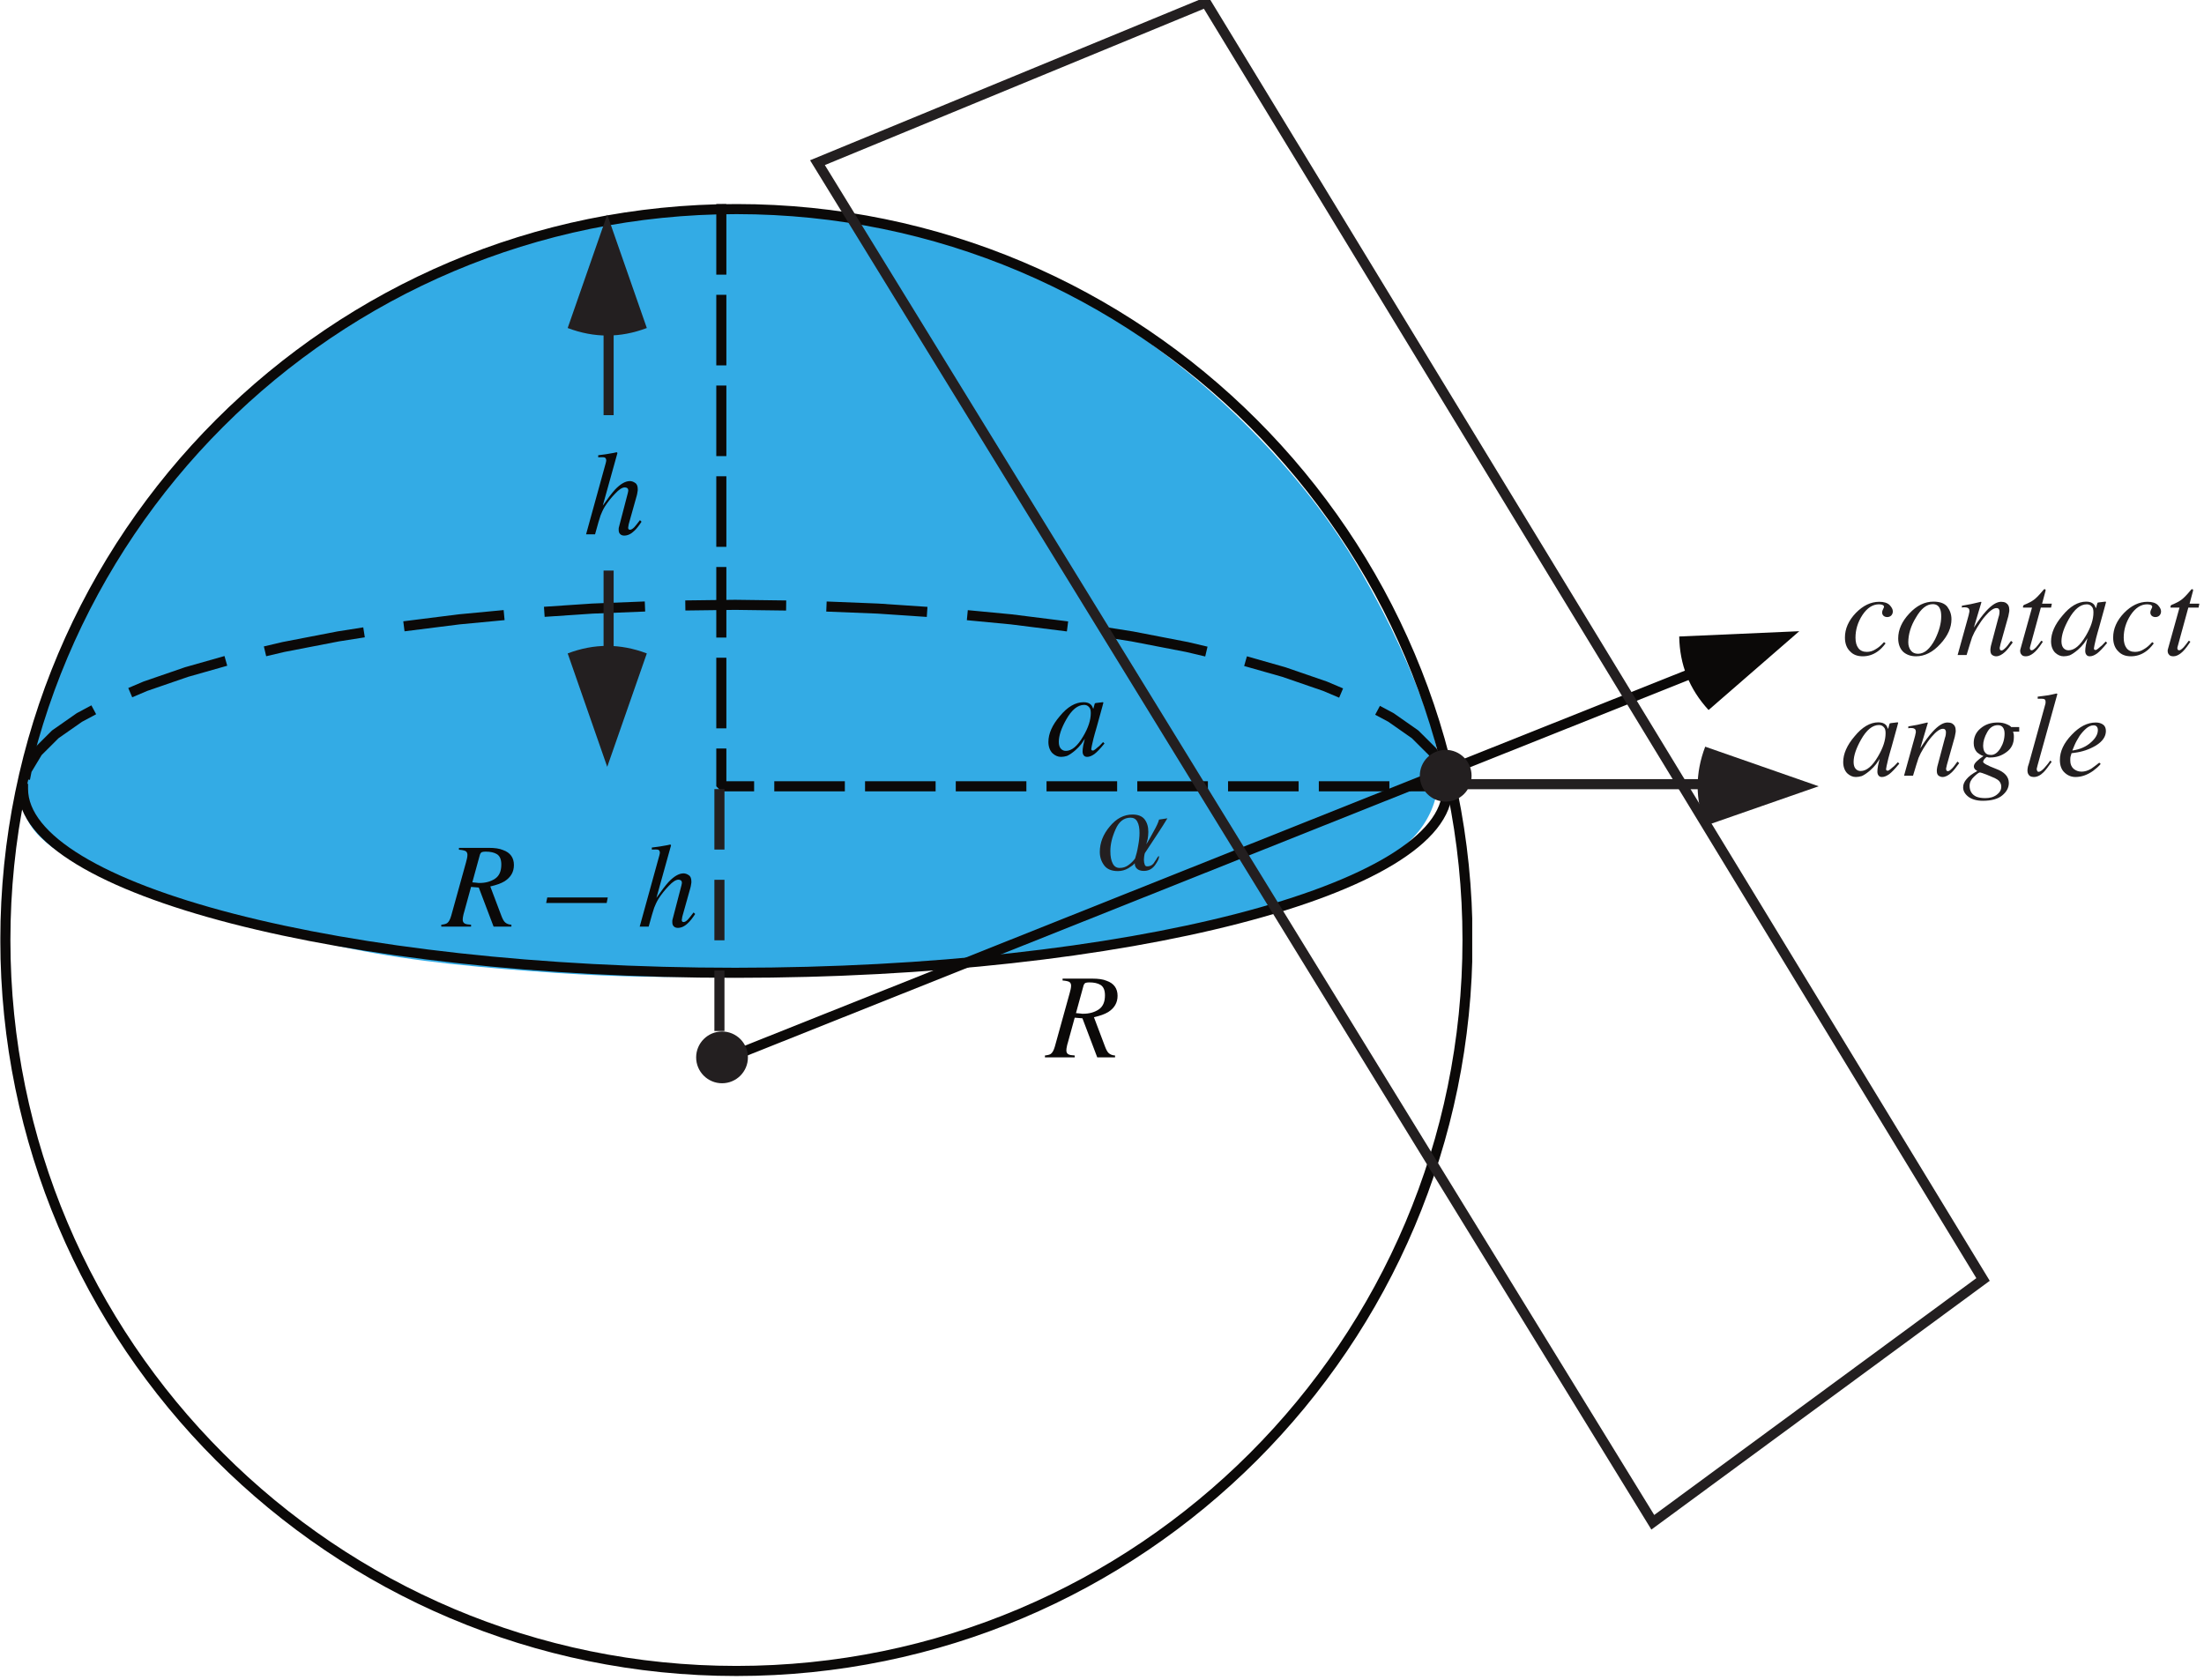 <?xml version="1.0" encoding="UTF-8"?>
<svg xmlns="http://www.w3.org/2000/svg" xmlns:xlink="http://www.w3.org/1999/xlink" width="218.57" height="166.62" viewBox="0 0 218.57 166.62">
<defs>
<g>
<g id="glyph-0-0">
<path d="M 9.188 0 L 9.188 -7.797 L -0.109 -7.797 L -0.109 0 Z M 0.969 -1.078 L 0.969 -6.719 L 8.109 -6.719 L 8.109 -1.078 Z M 0.969 -1.078 "/>
</g>
<g id="glyph-0-1">
<path d="M 4.375 -4.219 C 4.375 -3.531 4.125 -2.75 3.609 -1.891 C 3.062 -0.953 2.484 -0.469 1.906 -0.469 C 1.719 -0.469 1.547 -0.531 1.406 -0.688 C 1.281 -0.828 1.203 -1.047 1.203 -1.359 C 1.203 -1.984 1.453 -2.719 1.938 -3.578 C 2.484 -4.547 3.078 -5.031 3.719 -5.031 C 3.906 -5.031 4.062 -4.969 4.188 -4.828 C 4.328 -4.703 4.375 -4.5 4.375 -4.219 Z M 3.656 -5.297 C 2.844 -5.297 2.047 -4.828 1.297 -3.906 C 0.547 -3.031 0.172 -2.172 0.172 -1.359 C 0.172 -0.891 0.312 -0.516 0.562 -0.25 C 0.828 0 1.109 0.125 1.422 0.125 C 1.609 0.125 1.812 0.094 2.016 0.031 C 2.266 -0.078 2.531 -0.266 2.828 -0.516 C 3.062 -0.719 3.266 -0.938 3.438 -1.156 C 3.609 -1.391 3.703 -1.562 3.781 -1.672 C 3.734 -1.5 3.688 -1.266 3.625 -1 C 3.578 -0.75 3.562 -0.547 3.562 -0.406 C 3.562 -0.266 3.594 -0.125 3.672 -0.031 C 3.75 0.078 3.859 0.125 4.016 0.125 C 4.234 0.125 4.469 0.031 4.734 -0.156 C 4.984 -0.344 5.312 -0.688 5.734 -1.203 L 5.594 -1.344 L 5.219 -0.953 C 5.156 -0.906 5.109 -0.859 5.062 -0.828 C 5.031 -0.797 4.984 -0.75 4.953 -0.734 L 4.844 -0.641 C 4.781 -0.594 4.734 -0.562 4.688 -0.531 C 4.656 -0.516 4.625 -0.5 4.578 -0.5 C 4.531 -0.5 4.5 -0.516 4.469 -0.531 C 4.438 -0.562 4.422 -0.609 4.422 -0.656 C 4.422 -0.734 4.5 -1.094 4.641 -1.688 C 4.734 -2.016 4.828 -2.406 4.969 -2.859 L 5.547 -4.953 C 5.562 -5 5.578 -5.047 5.578 -5.078 C 5.594 -5.109 5.594 -5.141 5.609 -5.188 C 5.625 -5.234 5.625 -5.25 5.625 -5.266 C 5.609 -5.281 5.594 -5.297 5.547 -5.297 L 4.891 -5.219 C 4.828 -5.203 4.797 -5.188 4.781 -5.188 C 4.781 -5.172 4.766 -5.141 4.75 -5.094 L 4.625 -4.641 L 4.578 -4.734 C 4.531 -4.859 4.469 -4.984 4.375 -5.062 C 4.219 -5.219 3.969 -5.297 3.656 -5.297 Z M 3.656 -5.297 "/>
</g>
<g id="glyph-0-2">
<path d="M 2.906 -4.391 L 3.656 -7.125 C 3.703 -7.266 3.766 -7.344 3.859 -7.391 C 3.953 -7.422 4.078 -7.438 4.234 -7.438 C 4.688 -7.438 5.062 -7.359 5.344 -7.188 C 5.641 -7 5.781 -6.656 5.781 -6.156 C 5.781 -5.5 5.578 -5.031 5.156 -4.75 C 4.734 -4.469 4.219 -4.328 3.609 -4.328 C 3.547 -4.328 3.469 -4.328 3.406 -4.344 C 3.344 -4.344 3.188 -4.375 2.906 -4.391 Z M -0.172 0 L 2.781 0 L 2.781 -0.188 C 2.484 -0.203 2.281 -0.234 2.141 -0.312 C 2.016 -0.391 1.953 -0.516 1.953 -0.688 C 1.953 -0.797 1.969 -0.953 2.016 -1.141 C 2.031 -1.234 2.062 -1.328 2.094 -1.438 L 2.781 -3.938 L 3.547 -3.875 L 5.016 0 L 6.781 0 L 6.781 -0.188 C 6.516 -0.203 6.312 -0.281 6.156 -0.422 C 6.016 -0.547 5.906 -0.766 5.797 -1.047 L 4.688 -3.984 C 5.297 -4.125 5.75 -4.281 6.109 -4.5 C 6.719 -4.891 7.031 -5.422 7.031 -6.109 C 7.031 -6.828 6.672 -7.344 5.953 -7.594 C 5.594 -7.75 5.109 -7.812 4.531 -7.812 L 1.578 -7.812 L 1.578 -7.625 C 1.859 -7.609 2.078 -7.562 2.219 -7.5 C 2.344 -7.438 2.422 -7.297 2.422 -7.125 C 2.422 -7.016 2.406 -6.891 2.375 -6.75 C 2.344 -6.609 2.312 -6.484 2.281 -6.375 L 0.812 -1.078 C 0.703 -0.703 0.578 -0.469 0.406 -0.344 C 0.297 -0.266 0.109 -0.219 -0.172 -0.188 Z M -0.172 0 "/>
</g>
<g id="glyph-0-3">
</g>
<g id="glyph-0-4">
<path d="M -0.078 -2.344 L 5.922 -2.344 L 6.031 -2.891 L 0.031 -2.891 Z M -0.078 -2.344 "/>
</g>
<g id="glyph-0-5">
<path d="M 1.422 -7.641 C 1.734 -7.656 1.938 -7.656 2.047 -7.625 C 2.156 -7.594 2.219 -7.484 2.219 -7.312 C 2.219 -7.281 2.203 -7.25 2.203 -7.219 C 2.203 -7.188 2.188 -7.141 2.172 -7.078 L 0.219 0 L 1.109 0 C 1.375 -0.984 1.562 -1.609 1.656 -1.875 C 1.766 -2.156 1.891 -2.438 2.078 -2.75 C 2.359 -3.188 2.688 -3.609 3.094 -4.031 C 3.484 -4.453 3.812 -4.656 4.062 -4.656 C 4.172 -4.656 4.25 -4.625 4.312 -4.578 C 4.375 -4.531 4.406 -4.438 4.406 -4.344 C 4.406 -4.312 4.391 -4.266 4.391 -4.25 C 4.375 -4.219 4.375 -4.172 4.375 -4.156 L 3.484 -0.734 C 3.469 -0.672 3.453 -0.625 3.453 -0.578 C 3.453 -0.531 3.453 -0.484 3.453 -0.438 C 3.453 -0.25 3.5 -0.109 3.609 -0.016 C 3.703 0.078 3.844 0.125 4 0.125 C 4.344 0.125 4.688 -0.031 5.031 -0.375 C 5.219 -0.547 5.453 -0.844 5.719 -1.25 L 5.562 -1.406 C 5.297 -1.047 5.094 -0.812 5 -0.703 C 4.828 -0.531 4.688 -0.453 4.578 -0.453 C 4.516 -0.453 4.469 -0.469 4.438 -0.5 C 4.406 -0.531 4.391 -0.594 4.391 -0.656 C 4.391 -0.703 4.406 -0.781 4.422 -0.844 C 4.422 -0.922 4.453 -1 4.469 -1.078 L 5.25 -3.859 C 5.281 -3.969 5.297 -4.062 5.312 -4.172 C 5.344 -4.297 5.344 -4.391 5.344 -4.469 C 5.344 -4.766 5.266 -4.984 5.094 -5.094 C 4.922 -5.219 4.734 -5.281 4.562 -5.281 C 4.109 -5.281 3.609 -4.984 3.078 -4.422 C 2.766 -4.078 2.375 -3.562 1.875 -2.844 L 3.328 -8.062 C 3.328 -8.094 3.297 -8.109 3.25 -8.141 C 3.25 -8.141 3.203 -8.141 3.172 -8.125 C 3.141 -8.109 2.891 -8.062 2.422 -7.984 C 2.328 -7.953 2.188 -7.953 2.031 -7.922 C 1.875 -7.906 1.672 -7.875 1.422 -7.844 Z M 1.422 -7.641 "/>
</g>
<g id="glyph-0-6">
<path d="M 3.75 -5.281 C 2.906 -5.281 2.141 -4.906 1.422 -4.172 C 0.703 -3.422 0.344 -2.609 0.344 -1.734 C 0.344 -1.156 0.516 -0.688 0.844 -0.375 C 1.156 -0.031 1.578 0.125 2.109 0.125 C 2.641 0.125 3.141 -0.031 3.594 -0.359 C 3.844 -0.531 4.109 -0.797 4.375 -1.156 L 4.219 -1.281 L 4.172 -1.234 C 3.938 -0.969 3.672 -0.734 3.391 -0.578 C 3.109 -0.391 2.812 -0.312 2.516 -0.312 C 2.141 -0.312 1.859 -0.438 1.672 -0.688 C 1.484 -0.938 1.391 -1.281 1.391 -1.719 C 1.391 -2.5 1.609 -3.25 2.078 -3.969 C 2.547 -4.672 3.094 -5.031 3.719 -5.031 C 3.906 -5.031 4.016 -5 4.109 -4.953 C 4.188 -4.906 4.219 -4.844 4.219 -4.781 C 4.219 -4.734 4.188 -4.672 4.125 -4.547 C 4.062 -4.422 4.031 -4.328 4.031 -4.219 C 4.031 -4.094 4.078 -3.984 4.172 -3.891 C 4.266 -3.812 4.391 -3.766 4.531 -3.766 C 4.688 -3.766 4.812 -3.812 4.922 -3.906 C 5.031 -4.016 5.094 -4.156 5.094 -4.328 C 5.094 -4.531 4.984 -4.734 4.781 -4.953 C 4.562 -5.172 4.219 -5.281 3.75 -5.281 Z M 3.75 -5.281 "/>
</g>
<g id="glyph-0-7">
<path d="M 1.312 -1.25 C 1.312 -2.062 1.562 -2.891 2.062 -3.703 C 2.578 -4.609 3.141 -5.047 3.734 -5.047 C 4.094 -5.047 4.344 -4.891 4.469 -4.547 C 4.547 -4.375 4.578 -4.125 4.578 -3.828 C 4.578 -3.141 4.375 -2.391 3.969 -1.562 C 3.469 -0.609 2.906 -0.125 2.281 -0.125 C 1.969 -0.125 1.719 -0.234 1.562 -0.453 C 1.406 -0.656 1.312 -0.938 1.312 -1.25 Z M 3.812 -5.297 C 2.938 -5.297 2.141 -4.906 1.406 -4.109 C 0.672 -3.328 0.312 -2.5 0.312 -1.656 C 0.312 -1.094 0.484 -0.641 0.797 -0.328 C 1.125 -0.031 1.562 0.125 2.078 0.125 C 2.938 0.125 3.75 -0.281 4.5 -1.109 C 5.234 -1.906 5.594 -2.719 5.594 -3.547 C 5.594 -4.016 5.453 -4.422 5.188 -4.781 C 4.922 -5.125 4.453 -5.297 3.812 -5.297 Z M 3.812 -5.297 "/>
</g>
<g id="glyph-0-8">
<path d="M 1.109 0 C 1.359 -0.844 1.547 -1.438 1.656 -1.766 C 1.781 -2.078 1.953 -2.406 2.156 -2.734 C 2.422 -3.172 2.688 -3.562 2.953 -3.859 C 3.406 -4.391 3.781 -4.656 4.062 -4.656 C 4.188 -4.656 4.266 -4.625 4.312 -4.547 C 4.359 -4.484 4.375 -4.406 4.375 -4.312 C 4.375 -4.266 4.375 -4.203 4.359 -4.094 C 4.344 -4 4.328 -3.875 4.266 -3.719 L 3.516 -0.891 C 3.5 -0.828 3.5 -0.766 3.484 -0.688 C 3.469 -0.609 3.469 -0.531 3.469 -0.484 C 3.469 -0.25 3.531 -0.078 3.656 0 C 3.766 0.078 3.906 0.125 4.031 0.125 C 4.328 0.125 4.625 -0.031 4.938 -0.328 C 5.125 -0.5 5.375 -0.812 5.688 -1.25 L 5.516 -1.406 C 5.234 -1 5.031 -0.75 4.891 -0.641 C 4.766 -0.516 4.656 -0.453 4.562 -0.453 C 4.5 -0.453 4.453 -0.484 4.422 -0.531 C 4.406 -0.578 4.391 -0.625 4.391 -0.688 C 4.391 -0.719 4.391 -0.781 4.422 -0.859 C 4.438 -0.953 4.453 -1.016 4.469 -1.078 L 5.25 -3.859 C 5.266 -3.984 5.297 -4.094 5.312 -4.188 C 5.344 -4.297 5.344 -4.391 5.344 -4.484 C 5.344 -4.828 5.219 -5.047 4.984 -5.188 C 4.859 -5.25 4.719 -5.281 4.531 -5.281 C 4.094 -5.281 3.594 -4.969 3.031 -4.344 C 2.703 -3.984 2.297 -3.453 1.828 -2.719 L 2.578 -5.234 C 2.578 -5.25 2.562 -5.266 2.531 -5.281 L 1.516 -5.047 C 1.375 -5.031 1.266 -5 1.156 -4.984 C 1.047 -4.969 0.875 -4.938 0.641 -4.891 L 0.641 -4.703 C 0.688 -4.719 0.734 -4.719 0.781 -4.734 C 0.828 -4.734 0.859 -4.734 0.906 -4.734 C 1.094 -4.734 1.219 -4.703 1.297 -4.625 C 1.359 -4.578 1.391 -4.484 1.391 -4.375 C 1.391 -4.297 1.375 -4.219 1.359 -4.172 C 1.359 -4.094 1.297 -3.906 1.219 -3.609 L 0.219 0 Z M 1.109 0 "/>
</g>
<g id="glyph-0-9">
<path d="M 0.438 -0.391 C 0.438 -0.25 0.484 -0.125 0.578 -0.031 C 0.656 0.078 0.797 0.125 1 0.125 C 1.234 0.125 1.469 0.031 1.734 -0.172 C 1.984 -0.359 2.281 -0.703 2.609 -1.203 L 2.688 -1.328 L 2.531 -1.422 C 2.281 -1.094 2.125 -0.875 2.016 -0.766 C 1.812 -0.562 1.688 -0.469 1.578 -0.469 C 1.516 -0.469 1.453 -0.5 1.422 -0.562 C 1.391 -0.625 1.391 -0.688 1.406 -0.766 L 2.484 -4.703 L 3.5 -4.703 L 3.578 -5.094 L 2.609 -5.094 L 2.953 -6.375 C 2.969 -6.391 2.969 -6.422 2.953 -6.438 C 2.953 -6.469 2.953 -6.484 2.938 -6.516 C 2.922 -6.516 2.891 -6.516 2.859 -6.531 C 2.844 -6.531 2.828 -6.531 2.797 -6.516 C 2.781 -6.516 2.781 -6.5 2.766 -6.484 L 2.672 -6.375 C 2.297 -5.922 2 -5.625 1.781 -5.469 C 1.562 -5.312 1.25 -5.141 0.844 -4.984 C 0.797 -4.953 0.75 -4.922 0.734 -4.891 C 0.719 -4.875 0.719 -4.797 0.719 -4.703 L 1.609 -4.703 L 0.469 -0.609 C 0.453 -0.578 0.453 -0.531 0.438 -0.484 C 0.438 -0.438 0.438 -0.406 0.438 -0.391 Z M 0.438 -0.391 "/>
</g>
<g id="glyph-0-10">
<path d="M 2.078 -3 C 2.078 -3.406 2.219 -3.859 2.484 -4.328 C 2.734 -4.781 3.094 -5.016 3.531 -5.016 C 3.766 -5.016 3.922 -4.938 4.031 -4.797 C 4.141 -4.656 4.203 -4.453 4.203 -4.188 C 4.203 -3.656 4.062 -3.172 3.797 -2.734 C 3.516 -2.281 3.203 -2.062 2.859 -2.062 C 2.531 -2.062 2.328 -2.172 2.188 -2.422 C 2.125 -2.562 2.078 -2.75 2.078 -3 Z M 2.281 2.219 C 1.922 2.219 1.641 2.172 1.406 2.078 C 0.969 1.875 0.734 1.516 0.734 1 C 0.734 0.656 0.891 0.359 1.188 0.078 C 1.469 -0.188 1.656 -0.328 1.766 -0.328 C 1.828 -0.328 2.047 -0.25 2.422 -0.109 C 2.797 0.047 3.062 0.156 3.234 0.234 C 3.422 0.328 3.562 0.422 3.641 0.5 C 3.797 0.672 3.875 0.859 3.875 1.094 C 3.875 1.406 3.719 1.672 3.422 1.891 C 3.109 2.125 2.734 2.219 2.281 2.219 Z M 0.094 1.156 C 0.094 1.516 0.281 1.828 0.625 2.094 C 0.969 2.344 1.453 2.484 2.047 2.484 C 2.906 2.484 3.562 2.297 3.969 1.953 C 4.406 1.594 4.625 1.188 4.625 0.719 C 4.625 0.094 4.203 -0.375 3.344 -0.688 C 2.484 -1.016 2.078 -1.25 2.078 -1.375 C 2.078 -1.453 2.125 -1.562 2.219 -1.672 C 2.328 -1.797 2.406 -1.859 2.469 -1.859 C 2.531 -1.828 2.594 -1.812 2.641 -1.812 C 2.703 -1.812 2.75 -1.812 2.812 -1.812 C 3.375 -1.812 3.906 -1.984 4.391 -2.344 C 4.891 -2.703 5.125 -3.203 5.125 -3.828 C 5.125 -3.969 5.125 -4.062 5.109 -4.125 C 5.094 -4.203 5.078 -4.266 5.047 -4.375 L 5.656 -4.375 L 5.656 -4.828 L 4.859 -4.828 C 4.812 -4.906 4.672 -5 4.422 -5.109 C 4.172 -5.219 3.875 -5.281 3.531 -5.281 C 2.844 -5.281 2.281 -5.094 1.812 -4.688 C 1.359 -4.312 1.141 -3.812 1.141 -3.234 C 1.141 -2.875 1.25 -2.578 1.453 -2.344 C 1.656 -2.172 1.859 -2.031 2.109 -1.953 C 1.828 -1.766 1.625 -1.609 1.5 -1.484 C 1.266 -1.281 1.156 -1.094 1.156 -0.938 C 1.156 -0.812 1.203 -0.734 1.25 -0.656 C 1.312 -0.594 1.406 -0.531 1.5 -0.469 C 1 -0.203 0.656 0.062 0.438 0.328 C 0.203 0.594 0.094 0.859 0.094 1.156 Z M 0.094 1.156 "/>
</g>
<g id="glyph-0-11">
<path d="M 0.641 -1.25 C 0.594 -1.109 0.562 -1 0.531 -0.906 C 0.5 -0.734 0.484 -0.609 0.484 -0.516 C 0.484 -0.266 0.578 -0.078 0.734 0.031 C 0.844 0.094 0.984 0.125 1.109 0.125 C 1.453 0.125 1.766 -0.031 2.094 -0.359 C 2.281 -0.547 2.547 -0.891 2.891 -1.391 L 2.734 -1.5 C 2.578 -1.25 2.375 -1.016 2.156 -0.766 C 1.922 -0.516 1.734 -0.391 1.609 -0.391 C 1.516 -0.391 1.469 -0.422 1.453 -0.484 C 1.422 -0.531 1.406 -0.594 1.406 -0.656 C 1.406 -0.688 1.406 -0.734 1.422 -0.766 C 1.422 -0.797 1.453 -0.906 1.5 -1.078 L 3.453 -8.109 C 3.406 -8.141 3.391 -8.156 3.359 -8.156 C 3.047 -8.078 2.781 -8.031 2.562 -7.984 C 2.484 -7.969 2.328 -7.953 2.109 -7.922 C 1.875 -7.891 1.672 -7.859 1.5 -7.844 L 1.5 -7.641 C 1.812 -7.641 2.016 -7.641 2.125 -7.609 C 2.219 -7.578 2.281 -7.5 2.281 -7.359 C 2.281 -7.344 2.281 -7.281 2.281 -7.234 C 2.281 -7.188 2.266 -7.141 2.25 -7.078 Z M 0.641 -1.25 "/>
</g>
<g id="glyph-0-12">
<path d="M 0.375 -1.562 C 0.375 -1.016 0.531 -0.594 0.844 -0.312 C 1.156 -0.016 1.516 0.125 1.922 0.125 C 2.516 0.125 3.094 -0.078 3.672 -0.484 C 4 -0.734 4.25 -0.953 4.422 -1.172 L 4.281 -1.297 C 3.922 -1.016 3.656 -0.812 3.469 -0.688 C 3.141 -0.5 2.828 -0.406 2.531 -0.406 C 2.219 -0.406 1.969 -0.5 1.734 -0.688 C 1.516 -0.891 1.406 -1.156 1.406 -1.5 C 1.406 -1.641 1.406 -1.766 1.422 -1.859 C 1.453 -1.953 1.484 -2.078 1.531 -2.234 L 1.859 -2.281 C 2.594 -2.375 3.297 -2.609 3.953 -3 C 4.609 -3.406 4.938 -3.891 4.938 -4.438 C 4.938 -4.719 4.844 -4.938 4.672 -5.062 C 4.484 -5.203 4.234 -5.281 3.938 -5.281 C 3.109 -5.281 2.312 -4.875 1.547 -4.062 C 0.766 -3.25 0.375 -2.422 0.375 -1.562 Z M 1.609 -2.5 C 1.688 -2.703 1.766 -2.875 1.828 -3.031 C 1.953 -3.328 2.125 -3.625 2.328 -3.953 C 2.516 -4.219 2.734 -4.469 2.984 -4.688 C 3.219 -4.891 3.469 -5 3.719 -5 C 3.859 -5 3.969 -4.953 4.031 -4.875 C 4.109 -4.781 4.141 -4.672 4.141 -4.531 C 4.141 -4.109 3.906 -3.703 3.438 -3.297 C 2.969 -2.875 2.359 -2.609 1.609 -2.5 Z M 1.609 -2.5 "/>
</g>
<g id="glyph-1-0">
<path d="M 5.25 0 L 5.25 -9.578 L 0.75 -9.578 L 0.75 0 Z M 1.516 -8.828 L 4.484 -8.828 L 4.484 -0.75 L 1.516 -0.75 Z M 1.516 -8.828 "/>
</g>
<g id="glyph-1-1">
<path d="M 6.156 -5.031 C 6.094 -4.766 5.906 -4.359 5.594 -3.812 C 5.297 -3.25 5.062 -2.844 4.891 -2.578 C 4.938 -2.734 4.984 -2.906 5.031 -3.109 C 5.062 -3.312 5.094 -3.547 5.094 -3.812 C 5.094 -4.328 4.969 -4.734 4.719 -5.062 C 4.469 -5.375 4.062 -5.531 3.531 -5.531 C 2.672 -5.531 1.922 -5.141 1.266 -4.344 C 0.609 -3.562 0.281 -2.719 0.281 -1.828 C 0.281 -1.297 0.438 -0.859 0.719 -0.484 C 1 -0.109 1.453 0.078 2.078 0.078 C 2.438 0.078 2.781 -0.016 3.109 -0.203 C 3.438 -0.406 3.641 -0.562 3.734 -0.688 L 3.75 -0.688 C 3.75 -0.469 3.812 -0.297 3.969 -0.156 C 4.125 -0.016 4.344 0.062 4.641 0.062 C 5.109 0.062 5.469 -0.125 5.75 -0.5 C 6.016 -0.875 6.156 -1.156 6.156 -1.344 C 6.156 -1.359 6.156 -1.359 6.156 -1.375 C 6.141 -1.391 6.141 -1.406 6.125 -1.406 C 6.094 -1.406 6.047 -1.344 5.969 -1.234 C 5.906 -1.109 5.828 -1 5.75 -0.891 C 5.688 -0.766 5.594 -0.641 5.453 -0.531 C 5.312 -0.438 5.156 -0.391 4.984 -0.391 C 4.859 -0.391 4.766 -0.438 4.734 -0.578 C 4.688 -0.688 4.656 -0.844 4.656 -1.016 C 4.656 -1.156 4.672 -1.297 4.688 -1.422 C 4.703 -1.547 4.734 -1.641 4.75 -1.703 C 5.047 -2.141 5.438 -2.734 5.922 -3.484 C 6.406 -4.219 6.766 -4.781 6.984 -5.156 Z M 4.078 -2.391 C 4 -1.922 3.891 -1.516 3.781 -1.172 C 3.625 -0.953 3.422 -0.734 3.141 -0.531 C 2.875 -0.328 2.578 -0.234 2.25 -0.234 C 1.938 -0.234 1.719 -0.375 1.562 -0.672 C 1.406 -0.969 1.328 -1.375 1.328 -1.906 C 1.328 -2.578 1.5 -3.297 1.844 -4.062 C 2.172 -4.828 2.672 -5.219 3.328 -5.219 C 3.625 -5.219 3.859 -5.094 4 -4.828 C 4.156 -4.547 4.219 -4.172 4.219 -3.703 C 4.219 -3.312 4.172 -2.891 4.078 -2.391 Z M 4.078 -2.391 "/>
</g>
</g>
<clipPath id="clip-0">
<path clip-rule="nonzero" d="M 0.035 20 L 146 20 L 146 166.242 L 0.035 166.242 Z M 0.035 20 "/>
</clipPath>
<clipPath id="clip-1">
<path clip-rule="nonzero" d="M 64 0 L 213 0 L 213 166.242 L 64 166.242 Z M 64 0 "/>
</clipPath>
<clipPath id="clip-2">
<path clip-rule="nonzero" d="M 214 58 L 218.105 58 L 218.105 66 L 214 66 Z M 214 58 "/>
</clipPath>
</defs>
<path fill-rule="evenodd" fill="rgb(20.186%, 67.006%, 89.522%)" fill-opacity="1" d="M 2.277 79.969 C 1.777 77.082 3.004 72.355 6.02 65.562 C 9.035 58.77 12.473 52.891 16.496 47.637 C 20.52 42.383 24.691 38.234 29.219 34.992 C 33.742 31.746 38.898 28.922 44.934 26.383 C 50.965 23.844 57.184 22.188 63.887 21.336 C 70.594 20.488 78.039 20.82 86.586 22.348 C 95.133 23.875 102.254 26.445 108.289 30.184 C 114.32 33.918 119.477 37.98 124 42.566 C 128.527 47.148 132.129 51.793 134.977 56.719 C 137.824 61.641 140.035 66.449 141.711 71.375 C 143.387 76.301 142.895 80.113 140.215 83 C 137.535 85.887 132.379 88.289 124.5 90.328 C 116.625 92.367 109.176 93.859 101.801 94.879 C 94.43 95.895 87.961 96.477 82.098 96.648 C 76.23 96.816 70.91 96.898 65.883 96.898 C 60.855 96.898 54.801 96.566 47.426 95.887 C 40.051 95.207 33.914 94.133 28.719 92.602 C 23.523 91.074 18.039 89.332 12.008 87.297 C 5.973 85.258 2.781 82.855 2.277 79.969 "/>
<g clip-path="url(#clip-0)">
<path fill="none" stroke-width="10" stroke-linecap="butt" stroke-linejoin="round" stroke="rgb(4.486%, 3.886%, 3.239%)" stroke-opacity="1" stroke-miterlimit="10" d="M 1455 730.007 C 1455 329.8 1130.199 4.998 729.991 4.998 C 329.784 4.998 4.982 329.8 4.982 730.007 C 4.982 1130.215 329.784 1455.016 729.991 1455.016 C 1130.199 1455.016 1455 1130.215 1455 730.007 Z M 1455 730.007 " transform="matrix(0.1, 0, 0, -0.1, 0.034, 166.241)"/>
</g>
<path fill="none" stroke-width="10" stroke-linecap="butt" stroke-linejoin="bevel" stroke="rgb(4.486%, 3.886%, 3.239%)" stroke-opacity="1" stroke-miterlimit="10" d="M 1365.774 957.869 L 1379.125 950.744 L 1403.007 934.026 L 1420.547 916.565 L 1431.314 898.555 L 1433.271 888.806 M 1234.851 1006.613 L 1272.867 995.807 L 1313.663 981.752 L 1329.637 974.979 M 1097.86 1035.037 L 1122.447 1031.161 L 1176.907 1020.629 L 1196.013 1016.127 M 958.95 1052.225 L 1002.526 1048.075 L 1058.317 1041.067 M 819.257 1060.799 L 870.311 1058.763 L 919.093 1055.474 M 679.29 1061.856 L 728.738 1062.483 L 779.283 1061.817 M 539.441 1055.553 L 587.166 1058.763 L 639.277 1060.838 M 400.217 1041.184 L 454.951 1048.075 L 499.584 1052.303 M 262.482 1016.362 L 280.609 1020.629 L 335.03 1031.161 L 360.674 1035.194 M 128.819 975.37 L 143.814 981.752 L 184.61 995.807 L 223.644 1006.887 M 24.441 889.824 L 26.163 898.555 L 36.969 916.565 L 54.47 934.026 L 78.391 950.744 L 92.643 958.378 " transform="matrix(0.1, 0, 0, -0.1, 0.034, 166.241)"/>
<path fill="none" stroke-width="10" stroke-linecap="square" stroke-linejoin="bevel" stroke="rgb(4.486%, 3.886%, 3.239%)" stroke-opacity="1" stroke-miterlimit="10" d="M 1402.498 882.503 L 1425.089 882.503 M 1312.528 882.503 L 1372.508 882.503 M 1222.518 882.503 L 1282.499 882.503 M 1132.509 882.503 L 1192.528 882.503 M 1042.499 882.503 L 1102.519 882.503 M 952.49 882.503 L 1012.509 882.503 M 862.519 882.503 L 922.5 882.503 M 772.51 882.503 L 832.49 882.503 M 714.996 914.998 L 714.996 882.503 L 742.52 882.503 M 714.996 1005.008 L 714.996 944.989 M 714.996 1095.017 L 714.996 1034.998 M 714.996 1184.988 L 714.996 1125.008 M 714.996 1274.997 L 714.996 1215.017 M 714.996 1365.007 L 714.996 1304.987 M 714.996 1455.016 L 714.996 1394.997 M 1425.089 882.503 L 1429.983 882.503 M 1434.994 879.997 C 1434.994 779.886 1116.143 697.511 728.738 697.511 C 341.334 697.511 22.483 779.886 22.483 879.997 " transform="matrix(0.1, 0, 0, -0.1, 0.034, 166.241)"/>
<g fill="rgb(4.486%, 3.886%, 3.239%)" fill-opacity="1">
<use xlink:href="#glyph-0-1" x="103.798" y="74.949"/>
</g>
<path fill="none" stroke-width="10" stroke-linecap="butt" stroke-linejoin="miter" stroke="rgb(4.486%, 3.886%, 3.239%)" stroke-opacity="1" stroke-miterlimit="14.3" d="M 1692.846 1000.701 L 720.008 612.513 " transform="matrix(0.1, 0, 0, -0.1, 0.034, 166.241)"/>
<path fill-rule="evenodd" fill="rgb(4.486%, 3.886%, 3.239%)" fill-opacity="1" d="M 166.527 63.133 C 166.574 65.945 167.535 68.352 169.438 70.426 L 178.434 62.609 L 166.527 63.133 "/>
<g fill="rgb(4.486%, 3.886%, 3.239%)" fill-opacity="1">
<use xlink:href="#glyph-0-2" x="103.798" y="104.881"/>
</g>
<path fill-rule="evenodd" fill="rgb(13.73%, 12.16%, 12.549%)" fill-opacity="1" d="M 73.504 105.02 C 73.504 106.16 72.582 107.082 71.441 107.082 C 70.305 107.082 69.379 106.16 69.379 105.02 C 69.379 103.883 70.305 102.957 71.441 102.957 C 72.582 102.957 73.504 103.883 73.504 105.02 "/>
<path fill="none" stroke-width="10" stroke-linecap="butt" stroke-linejoin="miter" stroke="rgb(13.73%, 12.16%, 12.549%)" stroke-opacity="1" stroke-miterlimit="11.5" d="M 736.373 613.61 C 736.373 602.177 727.133 592.938 715.701 592.938 C 704.308 592.938 695.029 602.177 695.029 613.61 C 695.029 625.003 704.308 634.282 715.701 634.282 C 727.133 634.282 736.373 625.003 736.373 613.61 Z M 736.373 613.61 " transform="matrix(0.1, 0, 0, -0.1, 0.034, 166.241)"/>
<g fill="rgb(13.73%, 12.16%, 12.549%)" fill-opacity="1">
<use xlink:href="#glyph-1-1" x="108.786" y="86.324"/>
</g>
<g fill="rgb(4.486%, 3.886%, 3.239%)" fill-opacity="1">
<use xlink:href="#glyph-0-2" x="43.934" y="91.91"/>
</g>
<g fill="rgb(4.486%, 3.886%, 3.239%)" fill-opacity="1">
<use xlink:href="#glyph-0-3" x="51.247" y="91.91"/>
<use xlink:href="#glyph-0-4" x="54.241" y="91.91"/>
<use xlink:href="#glyph-0-3" x="60.227" y="91.91"/>
<use xlink:href="#glyph-0-5" x="63.22" y="91.91"/>
</g>
<g fill="rgb(4.486%, 3.886%, 3.239%)" fill-opacity="1">
<use xlink:href="#glyph-0-5" x="57.902" y="52.999"/>
</g>
<path fill="none" stroke-width="10" stroke-linecap="butt" stroke-linejoin="miter" stroke="rgb(13.73%, 12.16%, 12.549%)" stroke-opacity="1" stroke-miterlimit="14.3" d="M 713.117 699.743 L 713.117 639.763 M 713.117 789.753 L 713.117 729.733 M 713.117 879.723 L 713.117 819.743 " transform="matrix(0.1, 0, 0, -0.1, 0.034, 166.241)"/>
<path fill="none" stroke-width="10" stroke-linecap="butt" stroke-linejoin="miter" stroke="rgb(13.73%, 12.16%, 12.549%)" stroke-opacity="1" stroke-miterlimit="11.5" d="M 603.218 1250.606 L 603.218 1350.364 " transform="matrix(0.1, 0, 0, -0.1, 0.034, 166.241)"/>
<path fill-rule="evenodd" fill="rgb(13.73%, 12.16%, 12.549%)" fill-opacity="1" d="M 64.145 32.535 C 61.516 33.531 58.926 33.531 56.297 32.535 L 60.219 21.285 L 64.145 32.535 "/>
<path fill="none" stroke-width="10" stroke-linecap="butt" stroke-linejoin="miter" stroke="rgb(13.73%, 12.16%, 12.549%)" stroke-opacity="1" stroke-miterlimit="11.5" d="M 603.218 1096.466 L 603.218 1006.339 " transform="matrix(0.1, 0, 0, -0.1, 0.034, 166.241)"/>
<path fill-rule="evenodd" fill="rgb(13.73%, 12.16%, 12.549%)" fill-opacity="1" d="M 56.297 64.812 C 58.926 63.816 61.516 63.816 64.145 64.812 L 60.219 76.062 L 56.297 64.812 "/>
<g clip-path="url(#clip-1)">
<path fill="none" stroke-width="10" stroke-linecap="butt" stroke-linejoin="miter" stroke="rgb(13.73%, 12.16%, 12.549%)" stroke-opacity="1" stroke-miterlimit="11.5" d="M 810.33 1501.059 L 1195.621 1659.975 L 1966.242 393.304 L 1638.739 152.482 Z M 810.33 1501.059 " transform="matrix(0.1, 0, 0, -0.1, 0.034, 166.241)"/>
</g>
<path fill-rule="evenodd" fill="rgb(13.73%, 12.16%, 12.549%)" fill-opacity="1" d="M 145.105 77.148 C 145.105 78.289 144.18 79.211 143.043 79.211 C 141.902 79.211 140.98 78.289 140.98 77.148 C 140.98 76.012 141.902 75.086 143.043 75.086 C 144.18 75.086 145.105 76.012 145.105 77.148 "/>
<path fill="none" stroke-width="10" stroke-linecap="butt" stroke-linejoin="miter" stroke="rgb(13.73%, 12.16%, 12.549%)" stroke-opacity="1" stroke-miterlimit="11.5" d="M 1431.627 884.578 L 1704.827 884.578 M 1454.022 892.956 C 1454.022 881.524 1444.743 872.284 1433.35 872.284 C 1421.917 872.284 1412.678 881.524 1412.678 892.956 C 1412.678 904.349 1421.917 913.628 1433.35 913.628 C 1444.743 913.628 1454.022 904.349 1454.022 892.956 Z M 1454.022 892.956 " transform="matrix(0.1, 0, 0, -0.1, 0.034, 166.241)"/>
<path fill-rule="evenodd" fill="rgb(13.73%, 12.16%, 12.549%)" fill-opacity="1" d="M 169.105 81.91 C 168.105 79.281 168.105 76.691 169.105 74.062 L 180.355 77.988 L 169.105 81.91 "/>
<g fill="rgb(13.73%, 12.16%, 12.549%)" fill-opacity="1">
<use xlink:href="#glyph-0-6" x="182.618" y="64.972"/>
</g>
<g fill="rgb(13.73%, 12.16%, 12.549%)" fill-opacity="1">
<use xlink:href="#glyph-0-7" x="187.932" y="64.972"/>
<use xlink:href="#glyph-0-8" x="193.918" y="64.972"/>
<use xlink:href="#glyph-0-9" x="199.904" y="64.972"/>
</g>
<g fill="rgb(13.73%, 12.16%, 12.549%)" fill-opacity="1">
<use xlink:href="#glyph-0-1" x="203.231" y="64.972"/>
<use xlink:href="#glyph-0-6" x="209.217" y="64.972"/>
</g>
<g clip-path="url(#clip-2)">
<g fill="rgb(13.73%, 12.16%, 12.549%)" fill-opacity="1">
<use xlink:href="#glyph-0-9" x="214.531" y="64.972"/>
</g>
</g>
<g fill="rgb(13.73%, 12.16%, 12.549%)" fill-opacity="1">
<use xlink:href="#glyph-0-1" x="182.618" y="76.945"/>
<use xlink:href="#glyph-0-8" x="188.604" y="76.945"/>
<use xlink:href="#glyph-0-10" x="194.59" y="76.945"/>
<use xlink:href="#glyph-0-11" x="200.577" y="76.945"/>
</g>
<g fill="rgb(13.73%, 12.16%, 12.549%)" fill-opacity="1">
<use xlink:href="#glyph-0-12" x="203.903" y="76.945"/>
</g>
</svg>
